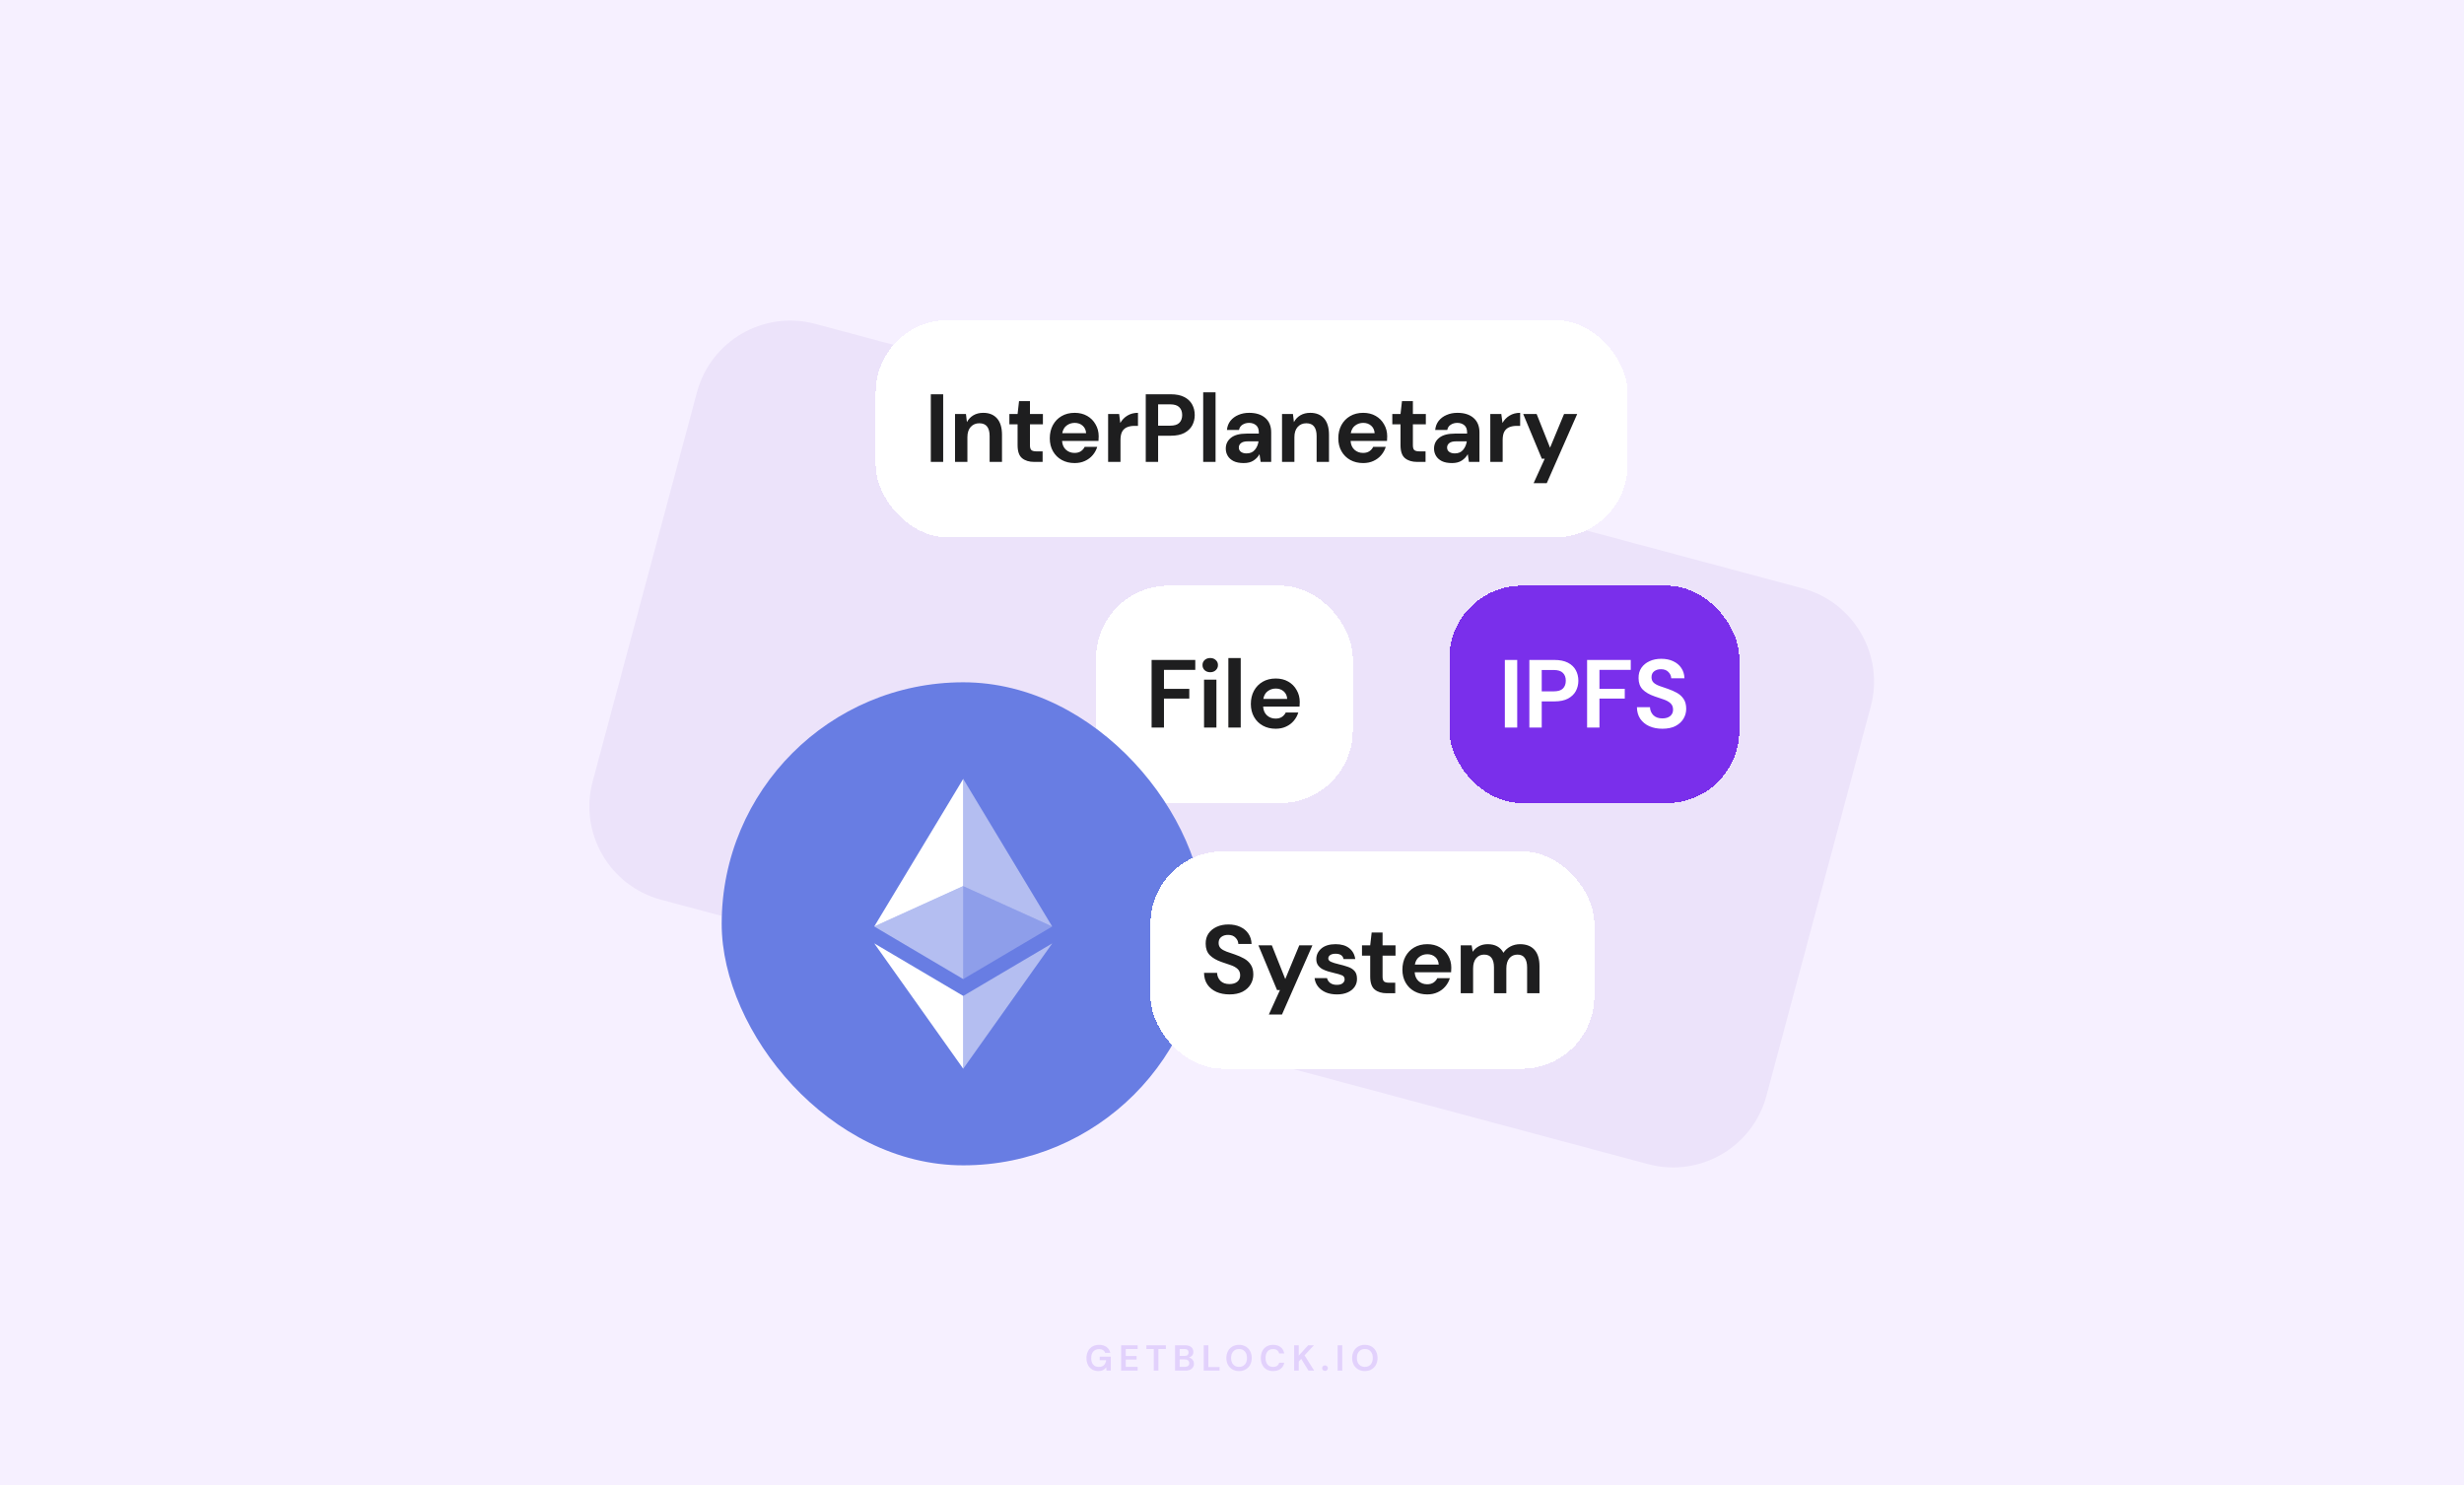 <svg width="816" height="492" viewBox="0 0 816 492" fill="none" xmlns="http://www.w3.org/2000/svg">
<rect width="816" height="492" fill="#F6F0FF"/>
<path d="M230.825 129.91C235.399 112.839 252.946 102.708 270.017 107.282L596.898 194.87C613.969 199.444 624.1 216.991 619.525 234.062L584.983 362.976C580.409 380.046 562.862 390.177 545.791 385.603L218.91 298.015C201.839 293.441 191.709 275.895 196.283 258.824L230.825 129.91Z" fill="#ECE3FA"/>
<g filter="url(#filter0_d_635_74)">
<rect x="363" y="194" width="85" height="72" rx="24" fill="white" shape-rendering="crispEdges"/>
<path d="M381.375 241V218.6H395.839V221.896H385.471V228.168H393.855V231.4H385.471V241H381.375ZM400.792 222.664C400.045 222.664 399.426 222.44 398.936 221.992C398.466 221.544 398.232 220.979 398.232 220.296C398.232 219.613 398.466 219.059 398.936 218.632C399.426 218.184 400.045 217.96 400.792 217.96C401.538 217.96 402.146 218.184 402.616 218.632C403.106 219.059 403.352 219.613 403.352 220.296C403.352 220.979 403.106 221.544 402.616 221.992C402.146 222.44 401.538 222.664 400.792 222.664ZM398.744 241V225.128H402.84V241H398.744ZM406.795 241V217.96H410.891V241H406.795ZM422.468 241.384C420.868 241.384 419.45 241.043 418.212 240.36C416.975 239.677 416.004 238.717 415.3 237.48C414.596 236.243 414.244 234.813 414.244 233.192C414.244 231.549 414.586 230.088 415.268 228.808C415.972 227.528 416.932 226.536 418.148 225.832C419.386 225.107 420.836 224.744 422.5 224.744C424.058 224.744 425.434 225.085 426.628 225.768C427.823 226.451 428.751 227.389 429.412 228.584C430.095 229.757 430.436 231.069 430.436 232.52C430.436 232.755 430.426 233 430.404 233.256C430.404 233.512 430.394 233.779 430.372 234.056H418.308C418.394 235.293 418.82 236.264 419.588 236.968C420.378 237.672 421.327 238.024 422.436 238.024C423.268 238.024 423.962 237.843 424.516 237.48C425.092 237.096 425.519 236.605 425.796 236.008H429.956C429.658 237.011 429.156 237.928 428.452 238.76C427.77 239.571 426.916 240.211 425.892 240.68C424.89 241.149 423.748 241.384 422.468 241.384ZM422.5 228.072C421.498 228.072 420.612 228.36 419.844 228.936C419.076 229.491 418.586 230.344 418.372 231.496H426.276C426.212 230.451 425.828 229.619 425.124 229C424.42 228.381 423.546 228.072 422.5 228.072Z" fill="#1E1E1F"/>
</g>
<rect x="239" y="226" width="160" height="160" rx="80" fill="#687DE3"/>
<path opacity="0.5" d="M318.99 293.522L348.456 306.89L318.99 258V293.522Z" fill="white"/>
<path d="M318.991 293.499V258L289.525 306.89L318.991 293.499Z" fill="white"/>
<path opacity="0.5" d="M318.99 354L348.473 312.478L318.99 329.887L318.99 354Z" fill="white"/>
<path d="M289.525 312.478L318.991 354V329.886L289.525 312.478Z" fill="white"/>
<path opacity="0.25" d="M318.99 293.498V324.307L348.455 306.891L318.99 293.498Z" fill="white"/>
<path opacity="0.5" d="M318.99 293.498L289.525 306.89L318.99 324.307V293.498Z" fill="white"/>
<path opacity="0.16" d="M363.747 454.144C362.955 454.144 362.263 453.964 361.671 453.604C361.079 453.244 360.619 452.744 360.291 452.104C359.963 451.456 359.799 450.704 359.799 449.848C359.799 448.984 359.967 448.224 360.303 447.568C360.647 446.904 361.131 446.388 361.755 446.02C362.387 445.644 363.135 445.456 363.999 445.456C364.983 445.456 365.799 445.692 366.447 446.164C367.095 446.636 367.515 447.288 367.707 448.12H365.991C365.863 447.728 365.631 447.424 365.295 447.208C364.959 446.984 364.527 446.872 363.999 446.872C363.159 446.872 362.511 447.14 362.055 447.676C361.599 448.204 361.371 448.932 361.371 449.86C361.371 450.788 361.595 451.508 362.043 452.02C362.499 452.524 363.115 452.776 363.891 452.776C364.651 452.776 365.223 452.572 365.607 452.164C365.999 451.748 366.235 451.204 366.315 450.532H364.191V449.38H367.863V454H366.447L366.327 452.896C366.055 453.296 365.715 453.604 365.307 453.82C364.899 454.036 364.379 454.144 363.747 454.144ZM371.277 454V445.6H376.761V446.836H372.813V449.14H376.401V450.34H372.813V452.764H376.761V454H371.277ZM382.09 454V446.836H379.642V445.6H386.086V446.836H383.626V454H382.09ZM389.144 454V445.6H392.516C393.388 445.6 394.052 445.804 394.508 446.212C394.972 446.612 395.204 447.128 395.204 447.76C395.204 448.288 395.06 448.712 394.772 449.032C394.492 449.344 394.148 449.556 393.74 449.668C394.22 449.764 394.616 450.004 394.928 450.388C395.24 450.764 395.396 451.204 395.396 451.708C395.396 452.372 395.156 452.92 394.676 453.352C394.196 453.784 393.516 454 392.636 454H389.144ZM390.68 449.128H392.288C392.72 449.128 393.052 449.028 393.284 448.828C393.516 448.628 393.632 448.344 393.632 447.976C393.632 447.624 393.516 447.348 393.284 447.148C393.06 446.94 392.72 446.836 392.264 446.836H390.68V449.128ZM390.68 452.752H392.396C392.852 452.752 393.204 452.648 393.452 452.44C393.708 452.224 393.836 451.924 393.836 451.54C393.836 451.148 393.704 450.84 393.44 450.616C393.176 450.392 392.82 450.28 392.372 450.28H390.68V452.752ZM398.634 454V445.6H400.17V452.8H403.89V454H398.634ZM410.338 454.144C409.498 454.144 408.762 453.96 408.13 453.592C407.506 453.224 407.014 452.716 406.654 452.068C406.302 451.412 406.126 450.656 406.126 449.8C406.126 448.944 406.302 448.192 406.654 447.544C407.014 446.888 407.506 446.376 408.13 446.008C408.762 445.64 409.498 445.456 410.338 445.456C411.17 445.456 411.902 445.64 412.534 446.008C413.166 446.376 413.658 446.888 414.01 447.544C414.362 448.192 414.538 448.944 414.538 449.8C414.538 450.656 414.362 451.412 414.01 452.068C413.658 452.716 413.166 453.224 412.534 453.592C411.902 453.96 411.17 454.144 410.338 454.144ZM410.338 452.764C411.138 452.764 411.774 452.5 412.246 451.972C412.726 451.444 412.966 450.72 412.966 449.8C412.966 448.88 412.726 448.156 412.246 447.628C411.774 447.1 411.138 446.836 410.338 446.836C409.538 446.836 408.898 447.1 408.418 447.628C407.938 448.156 407.698 448.88 407.698 449.8C407.698 450.72 407.938 451.444 408.418 451.972C408.898 452.5 409.538 452.764 410.338 452.764ZM421.618 454.144C420.77 454.144 420.042 453.964 419.434 453.604C418.826 453.236 418.358 452.728 418.03 452.08C417.702 451.424 417.538 450.668 417.538 449.812C417.538 448.956 417.702 448.2 418.03 447.544C418.358 446.888 418.826 446.376 419.434 446.008C420.042 445.64 420.77 445.456 421.618 445.456C422.626 445.456 423.45 445.708 424.09 446.212C424.738 446.708 425.142 447.408 425.302 448.312H423.61C423.506 447.856 423.282 447.5 422.938 447.244C422.602 446.98 422.154 446.848 421.594 446.848C420.818 446.848 420.21 447.112 419.77 447.64C419.33 448.168 419.11 448.892 419.11 449.812C419.11 450.732 419.33 451.456 419.77 451.984C420.21 452.504 420.818 452.764 421.594 452.764C422.154 452.764 422.602 452.644 422.938 452.404C423.282 452.156 423.506 451.816 423.61 451.384H425.302C425.142 452.248 424.738 452.924 424.09 453.412C423.45 453.9 422.626 454.144 421.618 454.144ZM428.582 454V445.6H430.118V448.996L433.226 445.6H435.122L432.026 448.936L435.206 454H433.322L430.922 450.112L430.118 450.988V454H428.582ZM438.802 454.084C438.522 454.084 438.29 453.996 438.106 453.82C437.93 453.644 437.842 453.432 437.842 453.184C437.842 452.928 437.93 452.712 438.106 452.536C438.29 452.36 438.522 452.272 438.802 452.272C439.082 452.272 439.31 452.36 439.486 452.536C439.67 452.712 439.762 452.928 439.762 453.184C439.762 453.432 439.67 453.644 439.486 453.82C439.31 453.996 439.082 454.084 438.802 454.084ZM442.98 454V445.6H444.516V454H442.98ZM452 454.144C451.16 454.144 450.424 453.96 449.792 453.592C449.168 453.224 448.676 452.716 448.316 452.068C447.964 451.412 447.788 450.656 447.788 449.8C447.788 448.944 447.964 448.192 448.316 447.544C448.676 446.888 449.168 446.376 449.792 446.008C450.424 445.64 451.16 445.456 452 445.456C452.832 445.456 453.564 445.64 454.196 446.008C454.828 446.376 455.32 446.888 455.672 447.544C456.024 448.192 456.2 448.944 456.2 449.8C456.2 450.656 456.024 451.412 455.672 452.068C455.32 452.716 454.828 453.224 454.196 453.592C453.564 453.96 452.832 454.144 452 454.144ZM452 452.764C452.8 452.764 453.436 452.5 453.908 451.972C454.388 451.444 454.628 450.72 454.628 449.8C454.628 448.88 454.388 448.156 453.908 447.628C453.436 447.1 452.8 446.836 452 446.836C451.2 446.836 450.56 447.1 450.08 447.628C449.6 448.156 449.36 448.88 449.36 449.8C449.36 450.72 449.6 451.444 450.08 451.972C450.56 452.5 451.2 452.764 452 452.764Z" fill="#7A2FEB"/>
<g filter="url(#filter1_d_635_74)">
<rect x="290" y="106" width="249" height="72" rx="24" fill="white" shape-rendering="crispEdges"/>
<path d="M308.256 153V130.6H312.352V153H308.256ZM316.278 153V137.128H319.894L320.214 139.816C320.704 138.877 321.408 138.131 322.326 137.576C323.264 137.021 324.363 136.744 325.622 136.744C327.584 136.744 329.11 137.363 330.198 138.6C331.286 139.837 331.83 141.651 331.83 144.04V153H327.734V144.424C327.734 143.059 327.456 142.013 326.902 141.288C326.347 140.563 325.483 140.2 324.31 140.2C323.158 140.2 322.208 140.605 321.462 141.416C320.736 142.227 320.374 143.357 320.374 144.808V153H316.278ZM342.498 153C340.834 153 339.501 152.595 338.498 151.784C337.496 150.973 336.994 149.533 336.994 147.464V140.552H334.274V137.128H336.994L337.474 132.872H341.09V137.128H345.378V140.552H341.09V147.496C341.09 148.264 341.25 148.797 341.57 149.096C341.912 149.373 342.488 149.512 343.298 149.512H345.282V153H342.498ZM355.881 153.384C354.281 153.384 352.862 153.043 351.625 152.36C350.387 151.677 349.417 150.717 348.713 149.48C348.009 148.243 347.657 146.813 347.657 145.192C347.657 143.549 347.998 142.088 348.681 140.808C349.385 139.528 350.345 138.536 351.561 137.832C352.798 137.107 354.249 136.744 355.913 136.744C357.47 136.744 358.846 137.085 360.041 137.768C361.235 138.451 362.163 139.389 362.825 140.584C363.507 141.757 363.849 143.069 363.849 144.52C363.849 144.755 363.838 145 363.817 145.256C363.817 145.512 363.806 145.779 363.785 146.056H351.721C351.806 147.293 352.233 148.264 353.001 148.968C353.79 149.672 354.739 150.024 355.849 150.024C356.681 150.024 357.374 149.843 357.929 149.48C358.505 149.096 358.931 148.605 359.209 148.008H363.369C363.07 149.011 362.569 149.928 361.865 150.76C361.182 151.571 360.329 152.211 359.305 152.68C358.302 153.149 357.161 153.384 355.881 153.384ZM355.913 140.072C354.91 140.072 354.025 140.36 353.257 140.936C352.489 141.491 351.998 142.344 351.785 143.496H359.689C359.625 142.451 359.241 141.619 358.537 141C357.833 140.381 356.958 140.072 355.913 140.072ZM366.974 153V137.128H370.622L371.006 140.104C371.582 139.08 372.36 138.269 373.342 137.672C374.344 137.053 375.518 136.744 376.862 136.744V141.064H375.71C374.814 141.064 374.014 141.203 373.31 141.48C372.606 141.757 372.051 142.237 371.646 142.92C371.262 143.603 371.07 144.552 371.07 145.768V153H366.974ZM379.437 153V130.6H387.725C389.517 130.6 391 130.899 392.173 131.496C393.347 132.093 394.221 132.915 394.797 133.96C395.373 135.005 395.661 136.179 395.661 137.48C395.661 138.717 395.384 139.859 394.829 140.904C394.275 141.928 393.411 142.76 392.237 143.4C391.064 144.019 389.56 144.328 387.725 144.328H383.533V153H379.437ZM383.533 141H387.469C388.899 141 389.923 140.691 390.541 140.072C391.181 139.432 391.501 138.568 391.501 137.48C391.501 136.371 391.181 135.507 390.541 134.888C389.923 134.248 388.899 133.928 387.469 133.928H383.533V141ZM398.459 153V129.96H402.555V153H398.459ZM411.892 153.384C410.527 153.384 409.407 153.171 408.532 152.744C407.657 152.296 407.007 151.709 406.58 150.984C406.153 150.259 405.94 149.459 405.94 148.584C405.94 147.112 406.516 145.917 407.668 145C408.82 144.083 410.548 143.624 412.852 143.624H416.884V143.24C416.884 142.152 416.575 141.352 415.956 140.84C415.337 140.328 414.569 140.072 413.652 140.072C412.82 140.072 412.095 140.275 411.476 140.68C410.857 141.064 410.473 141.64 410.324 142.408H406.324C406.431 141.256 406.815 140.253 407.476 139.4C408.159 138.547 409.033 137.896 410.1 137.448C411.167 136.979 412.361 136.744 413.684 136.744C415.945 136.744 417.727 137.309 419.028 138.44C420.329 139.571 420.98 141.171 420.98 143.24V153H417.492L417.108 150.44C416.639 151.293 415.977 151.997 415.124 152.552C414.292 153.107 413.215 153.384 411.892 153.384ZM412.82 150.184C413.993 150.184 414.9 149.8 415.54 149.032C416.201 148.264 416.617 147.315 416.788 146.184H413.3C412.212 146.184 411.433 146.387 410.964 146.792C410.495 147.176 410.26 147.656 410.26 148.232C410.26 148.851 410.495 149.331 410.964 149.672C411.433 150.013 412.052 150.184 412.82 150.184ZM424.569 153V137.128H428.185L428.505 139.816C428.995 138.877 429.699 138.131 430.617 137.576C431.555 137.021 432.654 136.744 433.913 136.744C435.875 136.744 437.401 137.363 438.489 138.6C439.577 139.837 440.121 141.651 440.121 144.04V153H436.025V144.424C436.025 143.059 435.747 142.013 435.193 141.288C434.638 140.563 433.774 140.2 432.601 140.2C431.449 140.2 430.499 140.605 429.753 141.416C429.027 142.227 428.665 143.357 428.665 144.808V153H424.569ZM451.429 153.384C449.829 153.384 448.411 153.043 447.173 152.36C445.936 151.677 444.965 150.717 444.261 149.48C443.557 148.243 443.205 146.813 443.205 145.192C443.205 143.549 443.547 142.088 444.229 140.808C444.933 139.528 445.893 138.536 447.109 137.832C448.347 137.107 449.797 136.744 451.461 136.744C453.019 136.744 454.395 137.085 455.589 137.768C456.784 138.451 457.712 139.389 458.373 140.584C459.056 141.757 459.397 143.069 459.397 144.52C459.397 144.755 459.387 145 459.365 145.256C459.365 145.512 459.355 145.779 459.333 146.056H447.269C447.355 147.293 447.781 148.264 448.549 148.968C449.339 149.672 450.288 150.024 451.397 150.024C452.229 150.024 452.923 149.843 453.477 149.48C454.053 149.096 454.48 148.605 454.757 148.008H458.917C458.619 149.011 458.117 149.928 457.413 150.76C456.731 151.571 455.877 152.211 454.853 152.68C453.851 153.149 452.709 153.384 451.429 153.384ZM451.461 140.072C450.459 140.072 449.573 140.36 448.805 140.936C448.037 141.491 447.547 142.344 447.333 143.496H455.237C455.173 142.451 454.789 141.619 454.085 141C453.381 140.381 452.507 140.072 451.461 140.072ZM469.313 153C467.649 153 466.316 152.595 465.313 151.784C464.311 150.973 463.809 149.533 463.809 147.464V140.552H461.089V137.128H463.809L464.289 132.872H467.905V137.128H472.193V140.552H467.905V147.496C467.905 148.264 468.065 148.797 468.385 149.096C468.727 149.373 469.303 149.512 470.113 149.512H472.097V153H469.313ZM480.862 153.384C479.497 153.384 478.377 153.171 477.502 152.744C476.627 152.296 475.977 151.709 475.55 150.984C475.123 150.259 474.91 149.459 474.91 148.584C474.91 147.112 475.486 145.917 476.638 145C477.79 144.083 479.518 143.624 481.822 143.624H485.854V143.24C485.854 142.152 485.545 141.352 484.926 140.84C484.307 140.328 483.539 140.072 482.622 140.072C481.79 140.072 481.065 140.275 480.446 140.68C479.827 141.064 479.443 141.64 479.294 142.408H475.294C475.401 141.256 475.785 140.253 476.446 139.4C477.129 138.547 478.003 137.896 479.07 137.448C480.137 136.979 481.331 136.744 482.654 136.744C484.915 136.744 486.697 137.309 487.998 138.44C489.299 139.571 489.95 141.171 489.95 143.24V153H486.462L486.078 150.44C485.609 151.293 484.947 151.997 484.094 152.552C483.262 153.107 482.185 153.384 480.862 153.384ZM481.79 150.184C482.963 150.184 483.87 149.8 484.51 149.032C485.171 148.264 485.587 147.315 485.758 146.184H482.27C481.182 146.184 480.403 146.387 479.934 146.792C479.465 147.176 479.23 147.656 479.23 148.232C479.23 148.851 479.465 149.331 479.934 149.672C480.403 150.013 481.022 150.184 481.79 150.184ZM493.539 153V137.128H497.187L497.571 140.104C498.147 139.08 498.925 138.269 499.907 137.672C500.909 137.053 502.083 136.744 503.427 136.744V141.064H502.275C501.379 141.064 500.579 141.203 499.875 141.48C499.171 141.757 498.616 142.237 498.211 142.92C497.827 143.603 497.635 144.552 497.635 145.768V153H493.539ZM507.89 160.04L511.57 151.944H510.61L504.434 137.128H508.882L513.33 148.296L517.97 137.128H522.322L512.242 160.04H507.89Z" fill="#1E1E1F"/>
</g>
<g filter="url(#filter2_d_635_74)">
<rect x="480" y="194" width="96" height="72" rx="24" fill="#7A2FEB" shape-rendering="crispEdges"/>
<path d="M498.359 241V218.6H502.455V241H498.359ZM506.477 241V218.6H514.765C516.557 218.6 518.039 218.899 519.213 219.496C520.386 220.093 521.261 220.915 521.837 221.96C522.413 223.005 522.701 224.179 522.701 225.48C522.701 226.717 522.423 227.859 521.869 228.904C521.314 229.928 520.45 230.76 519.277 231.4C518.103 232.019 516.599 232.328 514.765 232.328H510.573V241H506.477ZM510.573 229H514.509C515.938 229 516.962 228.691 517.581 228.072C518.221 227.432 518.541 226.568 518.541 225.48C518.541 224.371 518.221 223.507 517.581 222.888C516.962 222.248 515.938 221.928 514.509 221.928H510.573V229ZM525.594 241V218.6H540.058V221.896H529.69V228.168H538.074V231.4H529.69V241H525.594ZM550.547 241.384C548.904 241.384 547.454 241.107 546.195 240.552C544.936 239.976 543.944 239.165 543.219 238.12C542.494 237.053 542.12 235.763 542.099 234.248H546.419C546.462 235.293 546.835 236.179 547.539 236.904C548.264 237.608 549.256 237.96 550.515 237.96C551.603 237.96 552.467 237.704 553.107 237.192C553.747 236.659 554.067 235.955 554.067 235.08C554.067 234.163 553.779 233.448 553.203 232.936C552.648 232.424 551.902 232.008 550.963 231.688C550.024 231.368 549.022 231.027 547.955 230.664C546.227 230.067 544.904 229.299 543.987 228.36C543.091 227.421 542.643 226.173 542.643 224.616C542.622 223.293 542.931 222.163 543.571 221.224C544.232 220.264 545.128 219.528 546.259 219.016C547.39 218.483 548.691 218.216 550.163 218.216C551.656 218.216 552.968 218.483 554.099 219.016C555.251 219.549 556.147 220.296 556.787 221.256C557.448 222.216 557.8 223.357 557.843 224.68H553.459C553.438 223.891 553.128 223.197 552.531 222.6C551.955 221.981 551.144 221.672 550.099 221.672C549.203 221.651 548.446 221.875 547.827 222.344C547.23 222.792 546.931 223.453 546.931 224.328C546.931 225.075 547.166 225.672 547.635 226.12C548.104 226.547 548.744 226.909 549.555 227.208C550.366 227.507 551.294 227.827 552.339 228.168C553.448 228.552 554.462 229 555.379 229.512C556.296 230.024 557.032 230.707 557.587 231.56C558.142 232.392 558.419 233.469 558.419 234.792C558.419 235.965 558.12 237.053 557.523 238.056C556.926 239.059 556.04 239.869 554.867 240.488C553.694 241.085 552.254 241.384 550.547 241.384Z" fill="white"/>
</g>
<g filter="url(#filter3_d_635_74)">
<rect x="381" y="282" width="147" height="72" rx="24" fill="white" shape-rendering="crispEdges"/>
<path d="M407.186 329.384C405.544 329.384 404.093 329.107 402.834 328.552C401.576 327.976 400.584 327.165 399.858 326.12C399.133 325.053 398.76 323.763 398.738 322.248H403.058C403.101 323.293 403.474 324.179 404.178 324.904C404.904 325.608 405.896 325.96 407.154 325.96C408.242 325.96 409.106 325.704 409.746 325.192C410.386 324.659 410.706 323.955 410.706 323.08C410.706 322.163 410.418 321.448 409.842 320.936C409.288 320.424 408.541 320.008 407.602 319.688C406.664 319.368 405.661 319.027 404.594 318.664C402.866 318.067 401.544 317.299 400.626 316.36C399.73 315.421 399.282 314.173 399.282 312.616C399.261 311.293 399.57 310.163 400.21 309.224C400.872 308.264 401.768 307.528 402.898 307.016C404.029 306.483 405.33 306.216 406.802 306.216C408.296 306.216 409.608 306.483 410.738 307.016C411.89 307.549 412.786 308.296 413.426 309.256C414.088 310.216 414.44 311.357 414.482 312.68H410.098C410.077 311.891 409.768 311.197 409.17 310.6C408.594 309.981 407.784 309.672 406.738 309.672C405.842 309.651 405.085 309.875 404.466 310.344C403.869 310.792 403.57 311.453 403.57 312.328C403.57 313.075 403.805 313.672 404.274 314.12C404.744 314.547 405.384 314.909 406.194 315.208C407.005 315.507 407.933 315.827 408.978 316.168C410.088 316.552 411.101 317 412.018 317.512C412.936 318.024 413.672 318.707 414.226 319.56C414.781 320.392 415.058 321.469 415.058 322.792C415.058 323.965 414.76 325.053 414.162 326.056C413.565 327.059 412.68 327.869 411.506 328.488C410.333 329.085 408.893 329.384 407.186 329.384ZM420.2 336.04L423.88 327.944H422.92L416.744 313.128H421.192L425.64 324.296L430.28 313.128H434.632L424.552 336.04H420.2ZM442.769 329.384C441.361 329.384 440.123 329.16 439.057 328.712C437.99 328.243 437.137 327.603 436.497 326.792C435.857 325.981 435.473 325.043 435.345 323.976H439.473C439.601 324.595 439.942 325.128 440.497 325.576C441.073 326.003 441.809 326.216 442.705 326.216C443.601 326.216 444.251 326.035 444.657 325.672C445.083 325.309 445.297 324.893 445.297 324.424C445.297 323.741 444.998 323.283 444.401 323.048C443.803 322.792 442.971 322.547 441.905 322.312C441.222 322.163 440.529 321.981 439.825 321.768C439.121 321.555 438.47 321.288 437.873 320.968C437.297 320.627 436.827 320.2 436.465 319.688C436.102 319.155 435.921 318.504 435.921 317.736C435.921 316.328 436.475 315.144 437.585 314.184C438.715 313.224 440.294 312.744 442.321 312.744C444.198 312.744 445.691 313.181 446.801 314.056C447.931 314.931 448.603 316.136 448.817 317.672H444.945C444.71 316.499 443.825 315.912 442.289 315.912C441.521 315.912 440.923 316.061 440.497 316.36C440.091 316.659 439.889 317.032 439.889 317.48C439.889 317.949 440.198 318.323 440.817 318.6C441.435 318.877 442.257 319.133 443.281 319.368C444.39 319.624 445.403 319.912 446.321 320.232C447.259 320.531 448.006 320.989 448.561 321.608C449.115 322.205 449.393 323.069 449.393 324.2C449.414 325.181 449.158 326.067 448.625 326.856C448.091 327.645 447.323 328.264 446.321 328.712C445.318 329.16 444.134 329.384 442.769 329.384ZM459.273 329C457.609 329 456.276 328.595 455.273 327.784C454.271 326.973 453.769 325.533 453.769 323.464V316.552H451.049V313.128H453.769L454.249 308.872H457.865V313.128H462.153V316.552H457.865V323.496C457.865 324.264 458.025 324.797 458.345 325.096C458.687 325.373 459.263 325.512 460.073 325.512H462.057V329H459.273ZM472.656 329.384C471.056 329.384 469.637 329.043 468.4 328.36C467.162 327.677 466.192 326.717 465.488 325.48C464.784 324.243 464.432 322.813 464.432 321.192C464.432 319.549 464.773 318.088 465.456 316.808C466.16 315.528 467.12 314.536 468.336 313.832C469.573 313.107 471.024 312.744 472.688 312.744C474.245 312.744 475.621 313.085 476.816 313.768C478.01 314.451 478.938 315.389 479.6 316.584C480.282 317.757 480.624 319.069 480.624 320.52C480.624 320.755 480.613 321 480.592 321.256C480.592 321.512 480.581 321.779 480.56 322.056H468.496C468.581 323.293 469.008 324.264 469.776 324.968C470.565 325.672 471.514 326.024 472.624 326.024C473.456 326.024 474.149 325.843 474.704 325.48C475.28 325.096 475.706 324.605 475.984 324.008H480.144C479.845 325.011 479.344 325.928 478.64 326.76C477.957 327.571 477.104 328.211 476.08 328.68C475.077 329.149 473.936 329.384 472.656 329.384ZM472.688 316.072C471.685 316.072 470.8 316.36 470.032 316.936C469.264 317.491 468.773 318.344 468.56 319.496H476.464C476.4 318.451 476.016 317.619 475.312 317C474.608 316.381 473.733 316.072 472.688 316.072ZM483.749 329V313.128H487.365L487.717 315.272C488.229 314.504 488.901 313.896 489.733 313.448C490.586 312.979 491.567 312.744 492.677 312.744C495.13 312.744 496.869 313.693 497.893 315.592C498.469 314.717 499.237 314.024 500.197 313.512C501.178 313 502.245 312.744 503.397 312.744C505.466 312.744 507.055 313.363 508.165 314.6C509.274 315.837 509.829 317.651 509.829 320.04V329H505.733V320.424C505.733 319.059 505.466 318.013 504.933 317.288C504.421 316.563 503.621 316.2 502.533 316.2C501.423 316.2 500.527 316.605 499.845 317.416C499.183 318.227 498.853 319.357 498.853 320.808V329H494.757V320.424C494.757 319.059 494.49 318.013 493.957 317.288C493.423 316.563 492.602 316.2 491.493 316.2C490.405 316.2 489.519 316.605 488.837 317.416C488.175 318.227 487.845 319.357 487.845 320.808V329H483.749Z" fill="#1E1E1F"/>
</g>
<defs>
<filter id="filter0_d_635_74" x="355" y="186" width="101" height="88" filterUnits="userSpaceOnUse" color-interpolation-filters="sRGB">
<feFlood flood-opacity="0" result="BackgroundImageFix"/>
<feColorMatrix in="SourceAlpha" type="matrix" values="0 0 0 0 0 0 0 0 0 0 0 0 0 0 0 0 0 0 127 0" result="hardAlpha"/>
<feOffset/>
<feGaussianBlur stdDeviation="4"/>
<feComposite in2="hardAlpha" operator="out"/>
<feColorMatrix type="matrix" values="0 0 0 0 0.024 0 0 0 0 0.067 0 0 0 0 0.161 0 0 0 0.06 0"/>
<feBlend mode="normal" in2="BackgroundImageFix" result="effect1_dropShadow_635_74"/>
<feBlend mode="normal" in="SourceGraphic" in2="effect1_dropShadow_635_74" result="shape"/>
</filter>
<filter id="filter1_d_635_74" x="282" y="98" width="265" height="88" filterUnits="userSpaceOnUse" color-interpolation-filters="sRGB">
<feFlood flood-opacity="0" result="BackgroundImageFix"/>
<feColorMatrix in="SourceAlpha" type="matrix" values="0 0 0 0 0 0 0 0 0 0 0 0 0 0 0 0 0 0 127 0" result="hardAlpha"/>
<feOffset/>
<feGaussianBlur stdDeviation="4"/>
<feComposite in2="hardAlpha" operator="out"/>
<feColorMatrix type="matrix" values="0 0 0 0 0.024 0 0 0 0 0.067 0 0 0 0 0.161 0 0 0 0.06 0"/>
<feBlend mode="normal" in2="BackgroundImageFix" result="effect1_dropShadow_635_74"/>
<feBlend mode="normal" in="SourceGraphic" in2="effect1_dropShadow_635_74" result="shape"/>
</filter>
<filter id="filter2_d_635_74" x="472" y="186" width="112" height="88" filterUnits="userSpaceOnUse" color-interpolation-filters="sRGB">
<feFlood flood-opacity="0" result="BackgroundImageFix"/>
<feColorMatrix in="SourceAlpha" type="matrix" values="0 0 0 0 0 0 0 0 0 0 0 0 0 0 0 0 0 0 127 0" result="hardAlpha"/>
<feOffset/>
<feGaussianBlur stdDeviation="4"/>
<feComposite in2="hardAlpha" operator="out"/>
<feColorMatrix type="matrix" values="0 0 0 0 0.024 0 0 0 0 0.067 0 0 0 0 0.161 0 0 0 0.06 0"/>
<feBlend mode="normal" in2="BackgroundImageFix" result="effect1_dropShadow_635_74"/>
<feBlend mode="normal" in="SourceGraphic" in2="effect1_dropShadow_635_74" result="shape"/>
</filter>
<filter id="filter3_d_635_74" x="373" y="274" width="163" height="88" filterUnits="userSpaceOnUse" color-interpolation-filters="sRGB">
<feFlood flood-opacity="0" result="BackgroundImageFix"/>
<feColorMatrix in="SourceAlpha" type="matrix" values="0 0 0 0 0 0 0 0 0 0 0 0 0 0 0 0 0 0 127 0" result="hardAlpha"/>
<feOffset/>
<feGaussianBlur stdDeviation="4"/>
<feComposite in2="hardAlpha" operator="out"/>
<feColorMatrix type="matrix" values="0 0 0 0 0.024 0 0 0 0 0.067 0 0 0 0 0.161 0 0 0 0.06 0"/>
<feBlend mode="normal" in2="BackgroundImageFix" result="effect1_dropShadow_635_74"/>
<feBlend mode="normal" in="SourceGraphic" in2="effect1_dropShadow_635_74" result="shape"/>
</filter>
</defs>
</svg>
